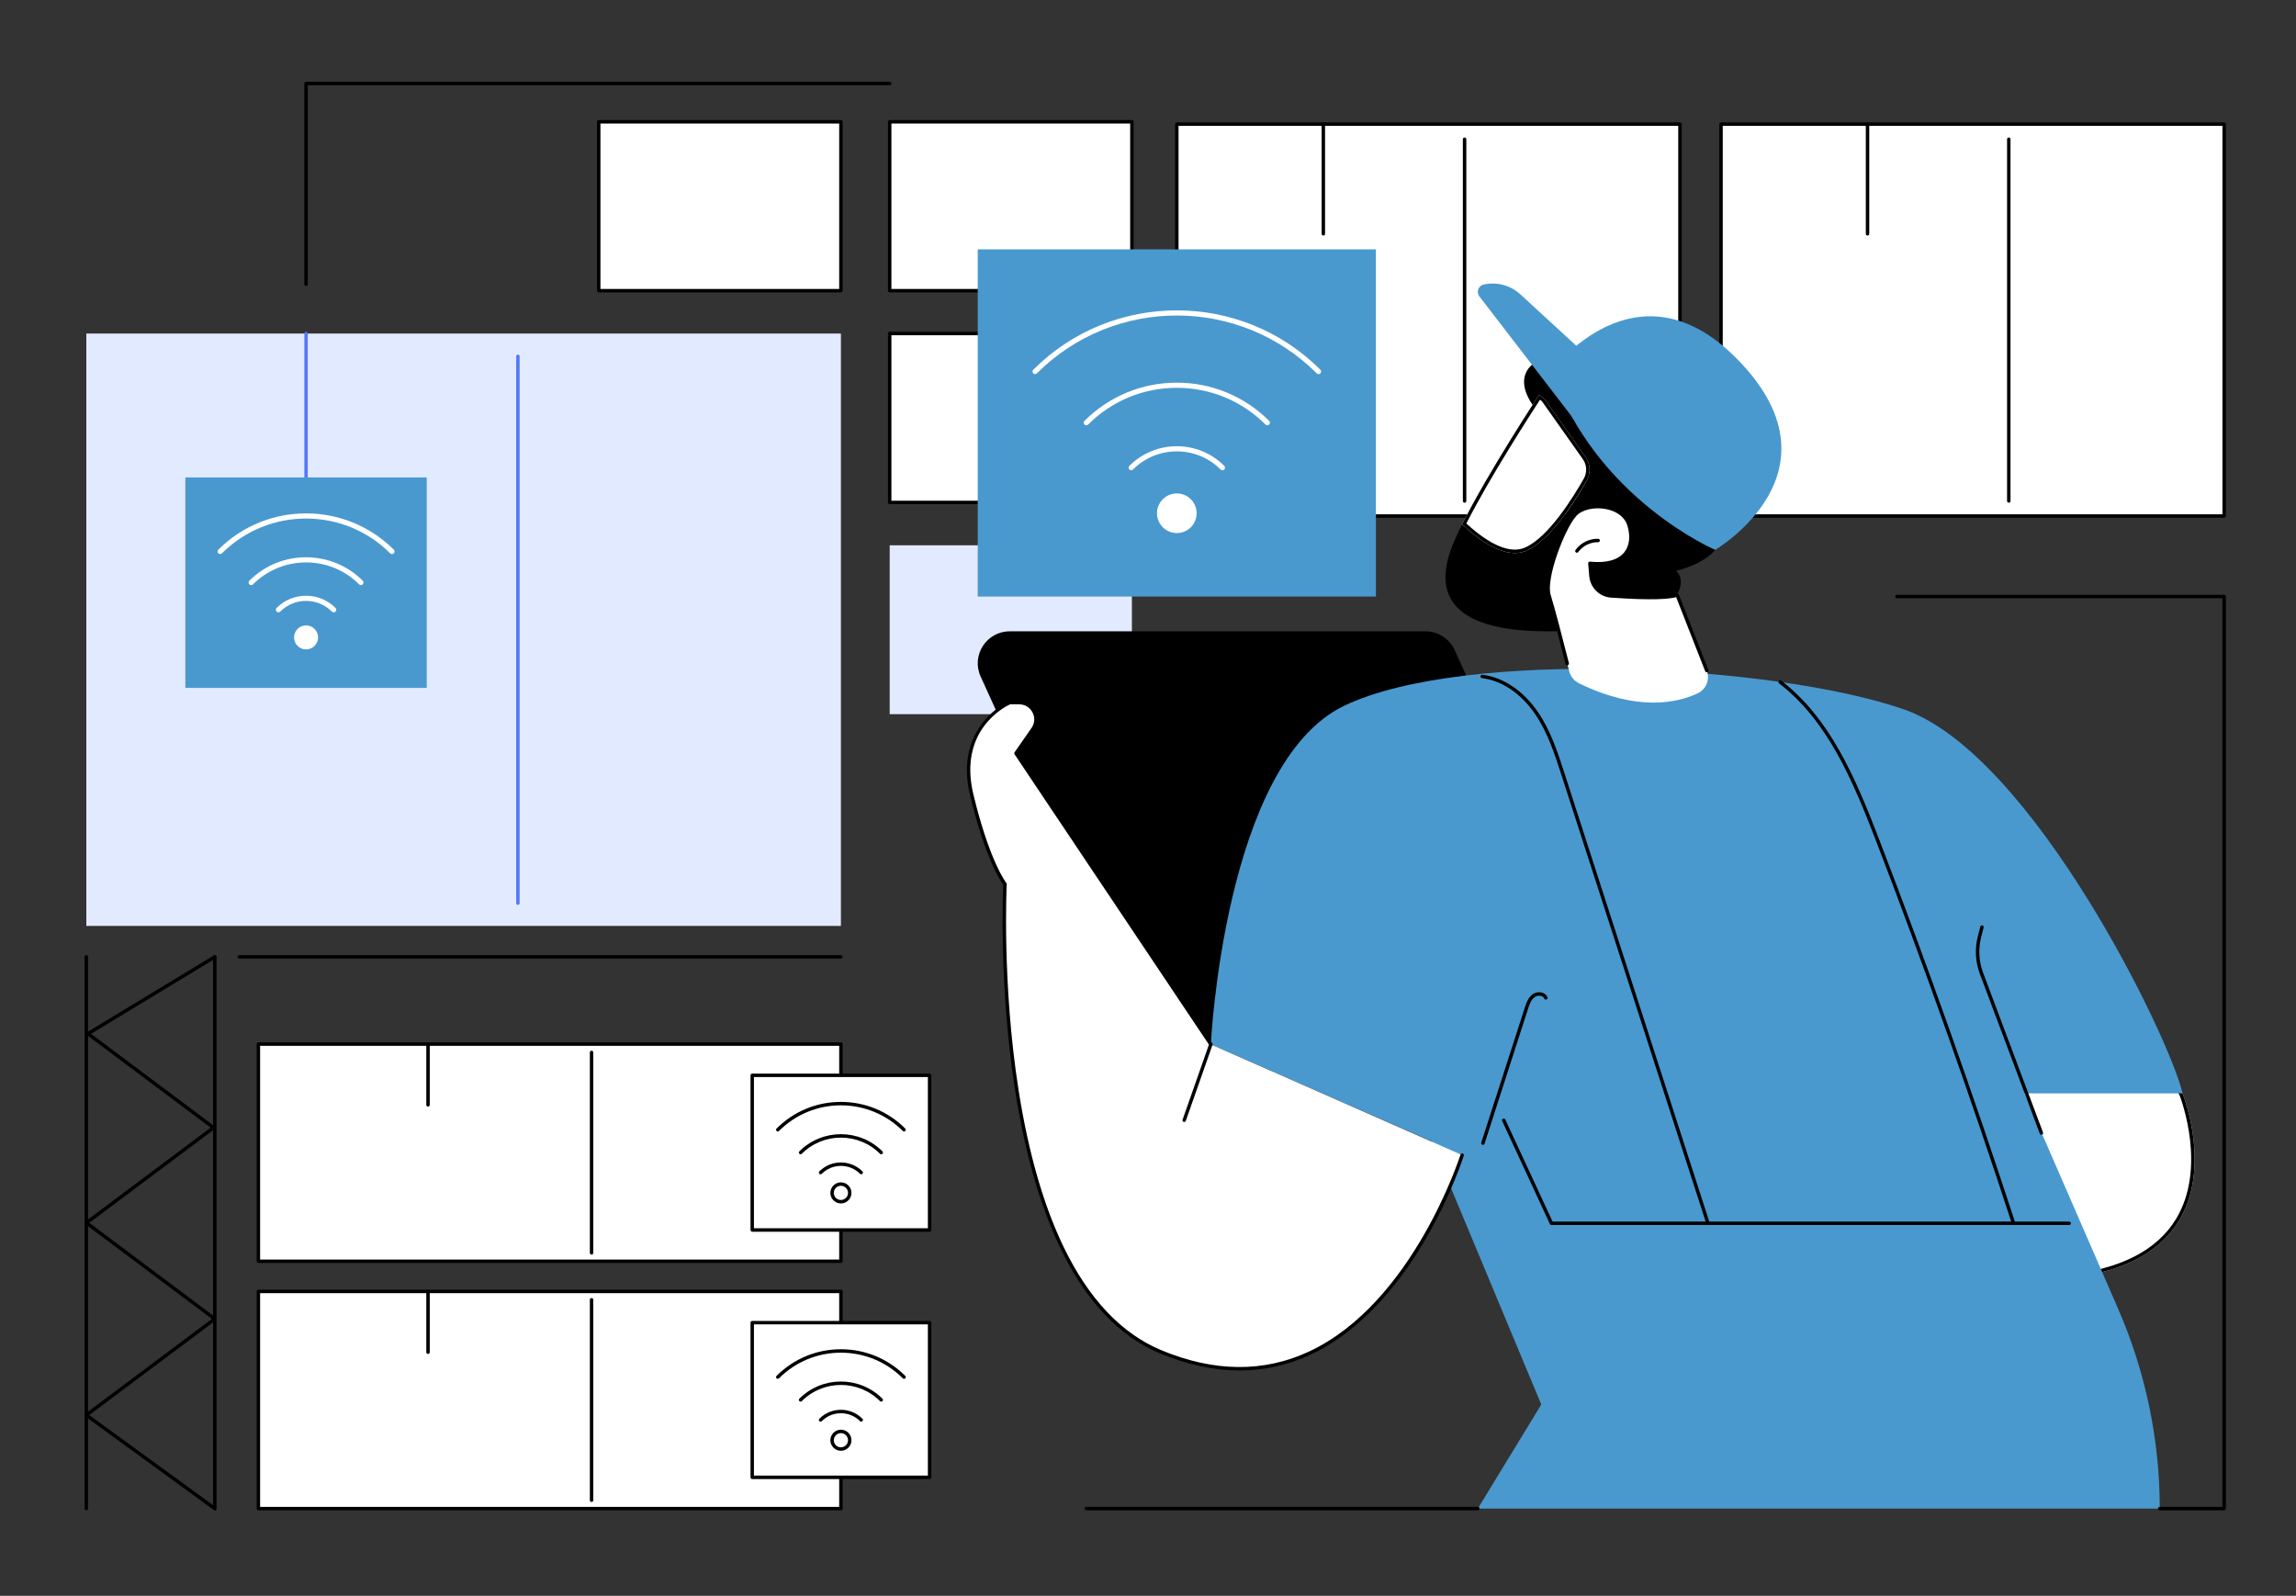 <?xml version="1.0" encoding="UTF-8"?>
<svg id="Illustration" xmlns="http://www.w3.org/2000/svg" version="1.1" viewBox="0 0 2940.99 2044.37">
  <rect x="0" y="0" width="2940.99" height="2044.37" fill="#333333" stroke="none"/>
  <!-- Generator: Adobe Illustrator 29.6.0, SVG Export Plug-In . SVG Version: 2.1.1 Build 207)  -->
  <defs>
    <style>
      .st0 {
        fill: #fff;
      }

      .st1 {
        fill: #e2eaff;
      }

      .st2 {
        fill: #4999cf;
      }

      .st3 {
        fill: #5479f7;
      }
    </style>
  </defs>
  <g id="IoT_in_warehousing">
    <g>
      <g>
        <rect class="st0" x="2204.5" y="159.06" width="644.48" height="502.01"/>
        <path d="M2848.98,663.27h-644.48c-1.22,0-2.2-.98-2.2-2.2V159.07c0-1.21.98-2.2,2.2-2.2h644.48c1.22,0,2.2.98,2.2,2.2v502.01c0,1.21-.98,2.2-2.2,2.2h0ZM2206.69,658.87h640.09V161.26h-640.09v497.61Z"/>
      </g>
      <path d="M2573.1,644.01c-1.22,0-2.2-.98-2.2-2.2V178.33c0-1.21.98-2.2,2.2-2.2s2.2.98,2.2,2.2v463.48c0,1.21-.98,2.2-2.2,2.2Z"/>
      <path d="M2392.16,301.77c-1.22,0-2.2-.98-2.2-2.2v-140.5c0-1.21.98-2.2,2.2-2.2s2.2.98,2.2,2.2v140.5c0,1.21-.98,2.2-2.2,2.2Z"/>
    </g>
    <g>
      <g>
        <rect class="st0" x="1507.41" y="159.06" width="644.48" height="502.01"/>
        <path d="M2151.89,663.27h-644.48c-1.22,0-2.2-.98-2.2-2.2V159.07c0-1.21.98-2.2,2.2-2.2h644.48c1.22,0,2.2.98,2.2,2.2v502.01c0,1.21-.98,2.2-2.2,2.2h0ZM1509.6,658.87h640.09V161.26h-640.09v497.61h0Z"/>
      </g>
      <path d="M1876.02,644.01c-1.22,0-2.2-.98-2.2-2.2V178.33c0-1.21.98-2.2,2.2-2.2s2.2.98,2.2,2.2v463.48c0,1.21-.98,2.2-2.2,2.2Z"/>
      <path d="M1695.08,301.77c-1.22,0-2.2-.98-2.2-2.2v-140.5c0-1.21.98-2.2,2.2-2.2s2.2.98,2.2,2.2v140.5c0,1.21-.98,2.2-2.2,2.2Z"/>
    </g>
    <g>
      <g>
        <g>
          <g>
            <rect class="st0" x="1139.62" y="156.03" width="310.23" height="216.32"/>
            <path d="M1449.85,374.55h-310.23c-1.22,0-2.2-.98-2.2-2.2v-216.32c0-1.21.98-2.2,2.2-2.2h310.23c1.22,0,2.2.98,2.2,2.2v216.32c0,1.21-.98,2.2-2.2,2.2ZM1141.83,370.15h305.83v-211.92h-305.83v211.92Z"/>
          </g>
          <g>
            <rect class="st0" x="1139.62" y="427.3" width="310.23" height="216.32"/>
            <path d="M1449.85,645.82h-310.23c-1.22,0-2.2-.98-2.2-2.2v-216.32c0-1.21.98-2.2,2.2-2.2h310.23c1.22,0,2.2.98,2.2,2.2v216.32c0,1.21-.98,2.2-2.2,2.2ZM1141.83,641.42h305.83v-211.92h-305.83v211.92Z"/>
          </g>
          <rect class="st1" x="1139.63" y="698.57" width="310.23" height="216.32"/>
        </g>
        <g>
          <rect class="st0" x="766.91" y="156.03" width="310.23" height="216.32"/>
          <path d="M1077.14,374.55h-310.22c-1.22,0-2.2-.98-2.2-2.2v-216.32c0-1.21.98-2.2,2.2-2.2h310.22c1.22,0,2.2.98,2.2,2.2v216.32c0,1.21-.98,2.2-2.2,2.2ZM769.12,370.15h305.83v-211.92h-305.83v211.92Z"/>
        </g>
      </g>
      <path d="M392.04,366.41c-1.22,0-2.2-.98-2.2-2.2V106.96c0-1.21.98-2.2,2.2-2.2h747.59c1.22,0,2.2.98,2.2,2.2s-.98,2.2-2.2,2.2H394.24v255.06c0,1.21-.98,2.2-2.2,2.2h0Z"/>
      <g>
        <rect class="st1" x="110.58" y="427.3" width="966.56" height="758.85"/>
        <path class="st3" d="M663.4,1159.23c-1.22,0-2.2-.98-2.2-2.2V456.43c0-1.21.98-2.2,2.2-2.2s2.2.98,2.2,2.2v700.6c0,1.21-.98,2.2-2.2,2.2Z"/>
        <path class="st3" d="M392.04,641.9c-1.22,0-2.2-.98-2.2-2.2v-212.39c0-1.21.98-2.2,2.2-2.2s2.2.98,2.2,2.2v212.39c0,1.21-.98,2.2-2.2,2.2Z"/>
      </g>
      <g>
        <path d="M275.15,1934.76c-1.22,0-2.2-.98-2.2-2.2v-706.78c0-1.21.98-2.2,2.2-2.2s2.2.98,2.2,2.2v706.78c0,1.21-.98,2.2-2.2,2.2Z"/>
        <path d="M110.58,1934.76c-1.22,0-2.2-.98-2.2-2.2v-706.78c0-1.21.98-2.2,2.2-2.2s2.2.98,2.2,2.2v706.78c0,1.21-.98,2.2-2.2,2.2Z"/>
        <path d="M275.14,1934.76c-.45,0-.9-.14-1.29-.42l-164.57-119.75c-.56-.41-.9-1.07-.9-1.76s.32-1.36.88-1.78l162.22-121.42-162.14-121.36c-.55-.42-.88-1.07-.88-1.76s.33-1.35.88-1.76l160.52-120.15-158.51-118.64c-.58-.44-.91-1.14-.88-1.87.04-.73.43-1.4,1.06-1.77l162.47-98.41c1.04-.63,2.39-.3,3.02.74.63,1.04.3,2.39-.74,3.02l-159.68,96.72,158.25,118.45c.55.42.88,1.07.88,1.76s-.33,1.35-.88,1.76l-160.52,120.15,162.14,121.36c.55.42.88,1.07.88,1.76s-.33,1.35-.88,1.76l-162.18,121.39,162.16,118c.98.72,1.2,2.09.48,3.07-.43.59-1.1.91-1.78.91h-.01Z"/>
      </g>
      <path d="M1077.14,1227.98H306.46c-1.22,0-2.2-.98-2.2-2.2s.98-2.2,2.2-2.2h770.68c1.22,0,2.2.98,2.2,2.2s-.98,2.2-2.2,2.2Z"/>
      <g>
        <g>
          <rect class="st0" x="331" y="1654.42" width="746.15" height="278.14"/>
          <path d="M1077.14,1934.76H330.99c-1.22,0-2.2-.98-2.2-2.2v-278.14c0-1.21.98-2.2,2.2-2.2h746.15c1.22,0,2.2.98,2.2,2.2v278.14c0,1.21-.98,2.2-2.2,2.2ZM333.19,1930.36h741.75v-273.74H333.19v273.74Z"/>
        </g>
        <path d="M757.75,1924.08c-1.22,0-2.2-.98-2.2-2.2v-256.79c0-1.21.98-2.2,2.2-2.2s2.2.98,2.2,2.2v256.79c0,1.21-.98,2.2-2.2,2.2Z"/>
        <path d="M548.27,1734.46c-1.22,0-2.2-.98-2.2-2.2v-77.85c0-1.21.98-2.2,2.2-2.2s2.2.98,2.2,2.2v77.85c0,1.21-.98,2.2-2.2,2.2Z"/>
      </g>
      <g>
        <g>
          <rect class="st0" x="331" y="1337.57" width="746.15" height="278.14"/>
          <path d="M1077.14,1617.9H330.99c-1.22,0-2.2-.98-2.2-2.2v-278.14c0-1.21.98-2.2,2.2-2.2h746.15c1.22,0,2.2.98,2.2,2.2v278.14c0,1.21-.98,2.2-2.2,2.2ZM333.19,1613.51h741.75v-273.74H333.19v273.74Z"/>
        </g>
        <path d="M757.75,1607.23c-1.22,0-2.2-.98-2.2-2.2v-256.79c0-1.21.98-2.2,2.2-2.2s2.2.98,2.2,2.2v256.79c0,1.21-.98,2.2-2.2,2.2Z"/>
        <path d="M548.27,1417.61c-1.22,0-2.2-.98-2.2-2.2v-77.85c0-1.21.98-2.2,2.2-2.2s2.2.98,2.2,2.2v77.85c0,1.21-.98,2.2-2.2,2.2Z"/>
      </g>
    </g>
    <g>
      <rect class="st2" x="1252.4" y="319.45" width="510.02" height="444.76"/>
      <g>
        <path class="st0" d="M1565.81,602.4c-.84,0-1.69-.32-2.33-.97-30.92-30.92-81.23-30.92-112.15,0-1.29,1.29-3.38,1.29-4.67,0s-1.29-3.38,0-4.67c33.49-33.49,87.99-33.49,121.48,0,1.29,1.29,1.29,3.38,0,4.67-.64.64-1.49.97-2.33.97Z"/>
        <path class="st0" d="M1489.46,639.56c-9.91,9.91-9.91,25.99,0,35.9,9.91,9.91,25.99,9.91,35.9,0s9.91-25.99,0-35.9c-9.91-9.91-25.99-9.91-35.9,0Z"/>
        <path class="st0" d="M1623.36,544.85c-.84,0-1.69-.32-2.33-.97-30.35-30.35-70.7-47.06-113.62-47.06s-83.27,16.71-113.62,47.06c-1.29,1.29-3.38,1.29-4.67,0s-1.29-3.38,0-4.67c31.6-31.6,73.6-49,118.29-49s86.69,17.4,118.28,49c1.29,1.29,1.29,3.38,0,4.67-.64.64-1.49.97-2.33.97h0Z"/>
        <path class="st0" d="M1325.86,479.26c-.84,0-1.69-.32-2.33-.97-1.29-1.29-1.29-3.38,0-4.67,101.39-101.39,266.36-101.39,367.75,0,1.29,1.29,1.29,3.38,0,4.67s-3.38,1.29-4.67,0c-98.82-98.82-259.61-98.82-358.42,0-.64.64-1.49.97-2.33.97Z"/>
      </g>
    </g>
    <g>
      <g>
        <rect class="st0" x="963.55" y="1377.57" width="227.19" height="198.12"/>
        <path d="M1190.74,1577.9h-227.19c-1.22,0-2.2-.98-2.2-2.2v-198.12c0-1.21.98-2.2,2.2-2.2h227.19c1.22,0,2.2.98,2.2,2.2v198.12c0,1.21-.98,2.2-2.2,2.2ZM965.74,1573.5h222.8v-193.72h-222.8v193.72h0Z"/>
      </g>
      <g>
        <path d="M1103.16,1504.34c-.56,0-1.13-.21-1.56-.64-6.53-6.53-15.22-10.13-24.46-10.13s-17.93,3.6-24.47,10.13c-.86.86-2.25.86-3.11,0s-.86-2.25,0-3.11c15.2-15.2,39.94-15.21,55.15,0,.86.86.86,2.25,0,3.11-.43.43-.99.64-1.56.64h.01Z"/>
        <g>
          <path class="st0" d="M1069.15,1520.17c-4.42,4.42-4.42,11.58,0,15.99,4.42,4.42,11.58,4.42,15.99,0,4.42-4.42,4.42-11.58,0-15.99-4.42-4.42-11.58-4.42-15.99,0Z"/>
          <path d="M1077.14,1541.67c-3.46,0-6.92-1.32-9.55-3.95-5.26-5.27-5.26-13.84,0-19.1s13.84-5.27,19.1,0c5.27,5.27,5.27,13.84,0,19.1-2.63,2.63-6.09,3.95-9.55,3.95h0ZM1070.7,1521.72c-3.55,3.55-3.55,9.33,0,12.88s9.33,3.55,12.88,0,3.55-9.33,0-12.88-9.33-3.55-12.88,0Z"/>
        </g>
        <path d="M1128.8,1478.71c-.56,0-1.13-.21-1.56-.64-27.62-27.62-72.57-27.62-100.2,0-.86.86-2.25.86-3.11,0s-.86-2.25,0-3.11c29.34-29.34,77.08-29.34,106.42,0,.86.86.86,2.25,0,3.11-.43.43-.99.64-1.56.64h.01Z"/>
        <path d="M996.27,1449.49c-.56,0-1.13-.21-1.56-.64-.86-.86-.86-2.25,0-3.11,22.01-22.02,51.29-34.14,82.42-34.14h0c31.13,0,60.41,12.13,82.42,34.14.86.86.86,2.25,0,3.11s-2.25.86-3.11,0c-21.19-21.19-49.35-32.85-79.32-32.85s-58.13,11.67-79.31,32.85c-.43.43-.99.64-1.56.64h.02Z"/>
      </g>
    </g>
    <g>
      <g>
        <rect class="st0" x="963.55" y="1694.43" width="227.19" height="198.12"/>
        <path d="M1190.74,1894.75h-227.19c-1.22,0-2.2-.98-2.2-2.2v-198.12c0-1.21.98-2.2,2.2-2.2h227.19c1.22,0,2.2.98,2.2,2.2v198.12c0,1.21-.98,2.2-2.2,2.2ZM965.74,1890.35h222.8v-193.72h-222.8v193.72h0Z"/>
      </g>
      <g>
        <path d="M1103.16,1821.2c-.56,0-1.13-.21-1.56-.64-6.53-6.53-15.22-10.13-24.46-10.13s-17.93,3.6-24.47,10.13c-.86.86-2.25.86-3.11,0s-.86-2.25,0-3.11c15.2-15.2,39.94-15.21,55.15,0,.86.86.86,2.25,0,3.11-.43.43-.99.64-1.56.64h.01Z"/>
        <g>
          <path class="st0" d="M1069.15,1837.02c-4.42,4.42-4.42,11.58,0,15.99,4.42,4.42,11.58,4.42,15.99,0s4.42-11.58,0-15.99c-4.42-4.42-11.58-4.42-15.99,0Z"/>
          <path d="M1077.14,1858.52c-3.46,0-6.92-1.32-9.55-3.95-5.26-5.27-5.26-13.84,0-19.1s13.84-5.27,19.1,0,5.27,13.84,0,19.1c-2.63,2.63-6.09,3.95-9.55,3.95h0ZM1070.7,1838.58c-3.55,3.55-3.55,9.33,0,12.88s9.33,3.55,12.88,0,3.55-9.33,0-12.88-9.33-3.55-12.88,0Z"/>
        </g>
        <path d="M1128.8,1795.56c-.56,0-1.13-.21-1.56-.64-27.62-27.62-72.57-27.62-100.2,0-.86.86-2.25.86-3.11,0s-.86-2.25,0-3.11c29.34-29.34,77.08-29.34,106.42,0,.86.86.86,2.25,0,3.11-.43.43-.99.64-1.56.64h.01Z"/>
        <path d="M1158.01,1766.35c-.56,0-1.13-.21-1.56-.64-21.19-21.19-49.35-32.85-79.31-32.85s-58.13,11.67-79.32,32.85c-.86.86-2.25.86-3.11,0s-.86-2.25,0-3.11c22.02-22.02,51.29-34.14,82.43-34.14s60.41,12.13,82.42,34.14c.86.86.86,2.25,0,3.11-.43.43-.99.64-1.56.64h.01Z"/>
      </g>
    </g>
    <g>
      <rect class="st2" x="237.45" y="611.62" width="309.17" height="269.61"/>
      <g>
        <path class="st0" d="M427.45,784.44c-.84,0-1.69-.32-2.33-.97-18.24-18.24-47.91-18.24-66.15,0-1.29,1.29-3.38,1.29-4.67,0s-1.29-3.38,0-4.67c20.81-20.81,54.67-20.81,75.48,0,1.29,1.29,1.29,3.38,0,4.67-.64.64-1.49.97-2.33.97h0Z"/>
        <path class="st0" d="M381.16,805.67c-6.01,6.01-6.01,15.75,0,21.76s15.75,6.01,21.76,0,6.01-15.75,0-21.76-15.75-6.01-21.76,0Z"/>
        <path class="st0" d="M462.33,749.56c-.84,0-1.69-.32-2.33-.97-37.47-37.47-98.44-37.47-135.92,0-1.29,1.29-3.38,1.29-4.67,0s-1.29-3.38,0-4.67c40.04-40.05,105.2-40.04,145.25,0,1.29,1.29,1.29,3.38,0,4.67-.64.64-1.49.97-2.33.97h0Z"/>
        <path class="st0" d="M281.99,709.8c-.84,0-1.69-.32-2.33-.97-1.29-1.29-1.29-3.38,0-4.67,61.97-61.97,162.8-61.97,224.77,0,1.29,1.29,1.29,3.38,0,4.67s-3.38,1.29-4.67,0c-59.39-59.39-156.04-59.4-215.44,0-.64.64-1.49.97-2.33.97Z"/>
      </g>
    </g>
    <g>
      <g>
        <g>
          <g>
            <path class="st0" d="M2795.66,1400.7s87.18,214.46-151.26,237.06l-134.56-277.73,231.71-38.25,54.11,78.92h0Z"/>
            <path d="M2739.5,1326.58l52.25,76.2c2.63,6.81,34.94,93.93-4.45,158.83-24.51,40.38-71.69,64.42-140.28,71.48l-130.65-269.67,223.14-36.84h-.01ZM2741.55,1321.78l-231.71,38.25,134.56,277.73c238.44-22.61,151.26-237.06,151.26-237.06l-54.11-78.92h0Z"/>
          </g>
          <g>
            <path d="M1511.71,1371.65h532.61c29.77,0,49.6-30.77,37.29-57.88l-218.31-480.98c-6.64-14.63-21.22-24.03-37.29-24.03h-532.61c-29.77,0-49.6,30.77-37.29,57.88l218.31,480.98c6.64,14.63,21.22,24.03,37.29,24.03h0Z"/>
            <g>
              <path class="st2" d="M2593.15,1400.7h202.51c-15.13-68.56-191.93-434.41-356.78-491.9s-563.83-78.53-717.33-4.56c-153.5,73.98-170.55,433.66-170.55,433.66l282.6,124.1,140.65,337.28-81.27,133.27h873.48c0-87.9-18.09-174.87-53.14-255.48l-120.17-276.38h0Z"/>
              <path d="M2614.85,1453.63c-.89,0-1.73-.55-2.06-1.43l-76.7-204.42c-5.83-15.54-6.74-32.25-2.64-48.33l3.15-12.36c.3-1.18,1.49-1.88,2.67-1.59,1.18.3,1.89,1.5,1.59,2.68l-3.15,12.36c-3.88,15.21-3.01,31.01,2.5,45.7l76.7,204.42c.43,1.14-.15,2.4-1.29,2.83-.26.1-.52.14-.77.14Z"/>
            </g>
            <path d="M1899.48,1466.63c-.22,0-.45-.03-.67-.11-1.16-.37-1.79-1.61-1.42-2.77l55.72-172.82c1.74-5.38,4.11-12.75,9.83-17.04,3.4-2.55,8.28-3.44,12.42-2.25,3.28.94,5.7,3.04,6.83,5.93.44,1.13-.12,2.41-1.25,2.85s-2.41-.12-2.85-1.25c-.78-2.01-2.57-2.9-3.93-3.29-2.82-.81-6.27-.19-8.57,1.54-4.25,3.19-6.27,8.62-8.28,14.87l-55.72,172.82c-.3.93-1.16,1.52-2.09,1.53h-.02Z"/>
            <path d="M2187.81,1569.33c-.93,0-1.79-.59-2.09-1.53-25.41-79.04-59.7-185.05-92.85-287.58-33.01-102.1-67.15-207.67-92.48-286.41-8.7-27.05-17.69-55.02-33.9-78.89-17.88-26.33-42.73-43.15-68.18-46.16-1.21-.14-2.07-1.24-1.93-2.44.14-1.21,1.23-2.08,2.44-1.93,26.71,3.16,52.7,20.67,71.3,48.05,16.57,24.39,25.66,52.67,34.45,80.01,25.32,78.74,59.46,184.31,92.47,286.41,33.15,102.53,67.44,208.55,92.85,287.59.37,1.16-.26,2.4-1.42,2.77-.22.07-.45.11-.67.11h.01Z"/>
            <path d="M2579.27,1569.33c-.93,0-1.79-.59-2.09-1.52-53.68-164.64-112.4-330.06-174.53-491.66-30.31-78.86-62.59-153.55-123.7-200.67-.96-.74-1.14-2.12-.4-3.08s2.12-1.14,3.08-.4c62.02,47.81,94.57,123.11,125.12,202.58,62.15,161.68,120.9,327.17,174.61,491.88.38,1.15-.26,2.4-1.41,2.77-.23.07-.46.11-.68.11h0Z"/>
            <path d="M2650.43,1569.33h-663.11c-.86,0-1.63-.5-2-1.27l-61.17-132.03c-.51-1.1-.03-2.41,1.07-2.92s2.41-.03,2.92,1.07l60.58,130.76h661.7c1.22,0,2.2.98,2.2,2.2s-.98,2.2-2.2,2.2h.01Z"/>
            <path class="st0" d="M1872.89,1479.77l-321.9-141.86-249.62-372.88,21.71-31.19c9.92-14.24-.28-33.76-17.63-33.76h-12.06s-69.95,30.12-48.66,118.33c21.29,88.2,42.58,114.12,42.58,114.12,0,0-25.85,505.24,199.22,599.12,271.88,113.41,386.35-251.88,386.35-251.88h.01Z"/>
            <path d="M1587.74,1755.65c-32.83,0-66.92-7.32-102.04-21.97-51.85-21.63-94.65-66.81-127.22-134.3-25.95-53.78-45.51-121.8-58.12-202.16-20.56-130.93-15.77-252.84-15.27-263.99-3.52-4.7-22.92-33.25-42.48-114.31-21.48-88.98,49.21-120.55,49.93-120.86.27-.12.57-.18.87-.18h12.06c8.98,0,16.83,4.75,20.99,12.72,4.16,7.96,3.58,17.12-1.56,24.49l-20.85,29.96,248.78,371.63c.68,1.01.41,2.38-.6,3.05s-2.38.4-3.05-.6l-249.62-372.88c-.5-.75-.49-1.74.02-2.48l21.71-31.19c4.18-6,4.65-13.46,1.27-19.94-3.39-6.48-9.78-10.36-17.09-10.36h-11.59c-6.14,2.8-66.98,32.82-46.99,115.61,20.86,86.43,41.93,112.98,42.15,113.24.35.42.52.96.5,1.51-.06,1.26-6.2,127.72,15.19,263.97,12.55,79.92,31.98,147.51,57.74,200.89,32.08,66.47,74.11,110.92,124.93,132.12,67.63,28.21,131.33,28.82,189.32,1.8,133.14-62.02,193.5-250.41,194.09-252.31.36-1.16,1.59-1.81,2.76-1.44,1.16.36,1.8,1.6,1.44,2.76-.15.48-15.36,48.49-46.98,103.58-29.24,50.93-78.89,118.54-149.44,151.4-28.97,13.49-59.32,20.24-90.82,20.24h-.03Z"/>
            <path d="M1516.87,1437.3c-.24,0-.49-.04-.73-.13-1.15-.4-1.75-1.66-1.35-2.8l34.13-97.19c.4-1.15,1.66-1.75,2.8-1.35,1.15.4,1.75,1.66,1.35,2.8l-34.13,97.19c-.32.9-1.17,1.47-2.07,1.47h0Z"/>
          </g>
        </g>
        <g>
          <path d="M2111.24,616.18s-30.13-180.63-109.08-165.61c-84.22,16.02-36.48,71.33-36.48,71.33,0,0-35.53,24.89,22.27,51.15,12.35,5.61,47.38,52.23,59.74,56.92,45.33,17.19,63.55-13.79,63.55-13.79h0Z"/>
          <g>
            <path d="M1857.72,706.23c3.31-9.58,8.62-21.46,15.18-34.6,21.3,20.13,54.99,45.25,81.64,34.13,42.32-17.66,86.42-106.12,86.42-106.12l-62.65-88.72,137.27,106.04s49.05,182.78-102.97,190.95c-152.02,8.16-174.97-43.5-154.89-101.67h0Z"/>
            <g>
              <path class="st0" d="M1954.54,705.76c-26.65,11.12-60.34-14-81.64-34.13,33.25-66.63,98.64-165.95,98.64-165.95l6.77,5.23,52.75,74.7c6.17,8.74,6.78,20.25,1.52,29.58-14.78,26.21-46.9,77.56-78.05,90.56h.01Z"/>
              <path d="M1972.61,512.08l2.49,1.92,52.37,74.16c5.17,7.33,5.68,17.09,1.28,24.88-12.64,22.41-45.34,75.9-75.91,88.66-3.81,1.59-7.98,2.39-12.4,2.39-21.14,0-45.04-17.67-62.14-33.43,29.33-57.99,82.04-139.74,94.31-158.59h0ZM1971.54,505.69s-65.4,99.32-98.64,165.95c17.69,16.71,43.9,36.86,67.55,36.86,4.84,0,9.57-.84,14.1-2.73,31.15-13,63.26-64.35,78.05-90.56,5.26-9.32,4.65-20.83-1.52-29.58l-52.75-74.7-6.77-5.23h-.02Z"/>
            </g>
          </g>
          <path d="M2146.96,731.28c9.57,8.43,6.96,25.17-2.36,33.87-9.33,8.7-22.85,11.08-35.59,11.59-19.64.79-39.37-1.96-58.22-7.54-11.62-3.44-23.52-8.38-30.87-18.02-9.05-11.87-9.25-28.14-7.92-43.01,2.85-31.97,10.93-63.47,23.81-92.87,5.63-12.84,13.19-26.25,26.17-31.53,15.06-6.13,32.13.73,46.2,8.89,31,17.96,57.91,42.82,78.48,72.13,8.18,11.66,21.22,26.12,10.32,39.64-11.13,13.79-33.4,22.71-50.02,26.86h0Z"/>
          <path class="st0" d="M2174.47,888.27c-25.39,11.87-76.45,23.92-151.85-12.92-6.34-3.1-10.95-8.87-12.68-15.71-5.97-23.61-20.29-79.76-25.68-96.59-6.89-21.5,17.8-85.78,32.89-103.22,15.09-17.44,61.19-14.46,69.49,12.81,8.3,27.26-3.85,53.83-50.15,49.02l1.39,16.14c1.19,13.79,12.23,24.66,26.04,25.63,27.84,1.94,71.56,3.96,84.34-1.26l37.94,96.85c4.44,11.33-.73,24.1-11.75,29.26h.02Z"/>
          <path d="M2186.22,861.22c-.88,0-1.71-.53-2.05-1.4l-37.17-94.88c-14.66,4.31-52.91,2.8-83.22.69-14.98-1.04-26.79-12.66-28.08-27.63l-1.39-16.14c-.06-.65.18-1.3.65-1.76s1.11-.68,1.77-.62c20.47,2.13,35.56-1.92,43.62-11.69,6.92-8.4,8.41-20.65,4.2-34.5-3.17-10.42-12.85-18.06-26.56-20.96-15.39-3.26-31.85.5-39.16,8.95-15.25,17.62-39,80.7-32.46,101.11,4.8,14.97,16.66,61.05,23.3,87.19.3,1.18-.41,2.37-1.59,2.67-1.16.3-2.38-.41-2.67-1.59-6.63-26.09-18.46-72.07-23.22-86.93-7.45-23.26,18.73-88.47,33.32-105.33,8.43-9.74,26.28-14.01,43.4-10.38,15.32,3.25,26.2,11.99,29.85,23.99,4.66,15.31,2.88,29.01-5.01,38.58-6.1,7.4-18.79,15.61-44.83,13.51l1.17,13.52c1.1,12.79,11.2,22.73,24.01,23.62,44.44,3.1,74.04,2.71,83.36-1.1.54-.22,1.16-.22,1.7.02.54.23.97.67,1.18,1.22l37.94,96.85c.44,1.13-.11,2.41-1.24,2.85-.26.1-.54.15-.8.15h-.02Z"/>
          <path d="M2019.88,708.06c-.44,0-.89-.13-1.28-.41-.99-.71-1.21-2.08-.5-3.07,6.6-9.2,17.8-14.69,29.05-14.37,1.22.04,2.17,1.05,2.14,2.26-.04,1.22-1.13,2.17-2.26,2.13-9.7-.26-19.68,4.63-25.35,12.54-.43.6-1.1.92-1.79.92h-.01Z"/>
          <path class="st2" d="M2196.99,704.41s-153.67-65.74-209.66-229.07c0,0,108.12-146.43,237.06-16.17,143.6,145.07-27.4,245.23-27.4,245.23h0Z"/>
          <path class="st2" d="M2126.18,541.34l-90.04,21.86-141.18-183.52c-4.28-5.56-1.32-13.69,5.53-15.2,16.81-3.71,34.38,1.02,47.06,12.67l178.63,164.2h0Z"/>
        </g>
      </g>
      <path d="M2848.98,1934.76h-82.52c-1.22,0-2.2-.98-2.2-2.2s.98-2.2,2.2-2.2h80.32V766.41h-417c-1.22,0-2.2-.98-2.2-2.2s.98-2.2,2.2-2.2h419.2c1.22,0,2.2.98,2.2,2.2v1168.35c0,1.21-.98,2.2-2.2,2.2h0Z"/>
      <path d="M1892.97,1934.76h-501.52c-1.22,0-2.2-.98-2.2-2.2s.98-2.2,2.2-2.2h501.52c1.22,0,2.2.98,2.2,2.2s-.98,2.2-2.2,2.2Z"/>
    </g>
  </g>
</svg>